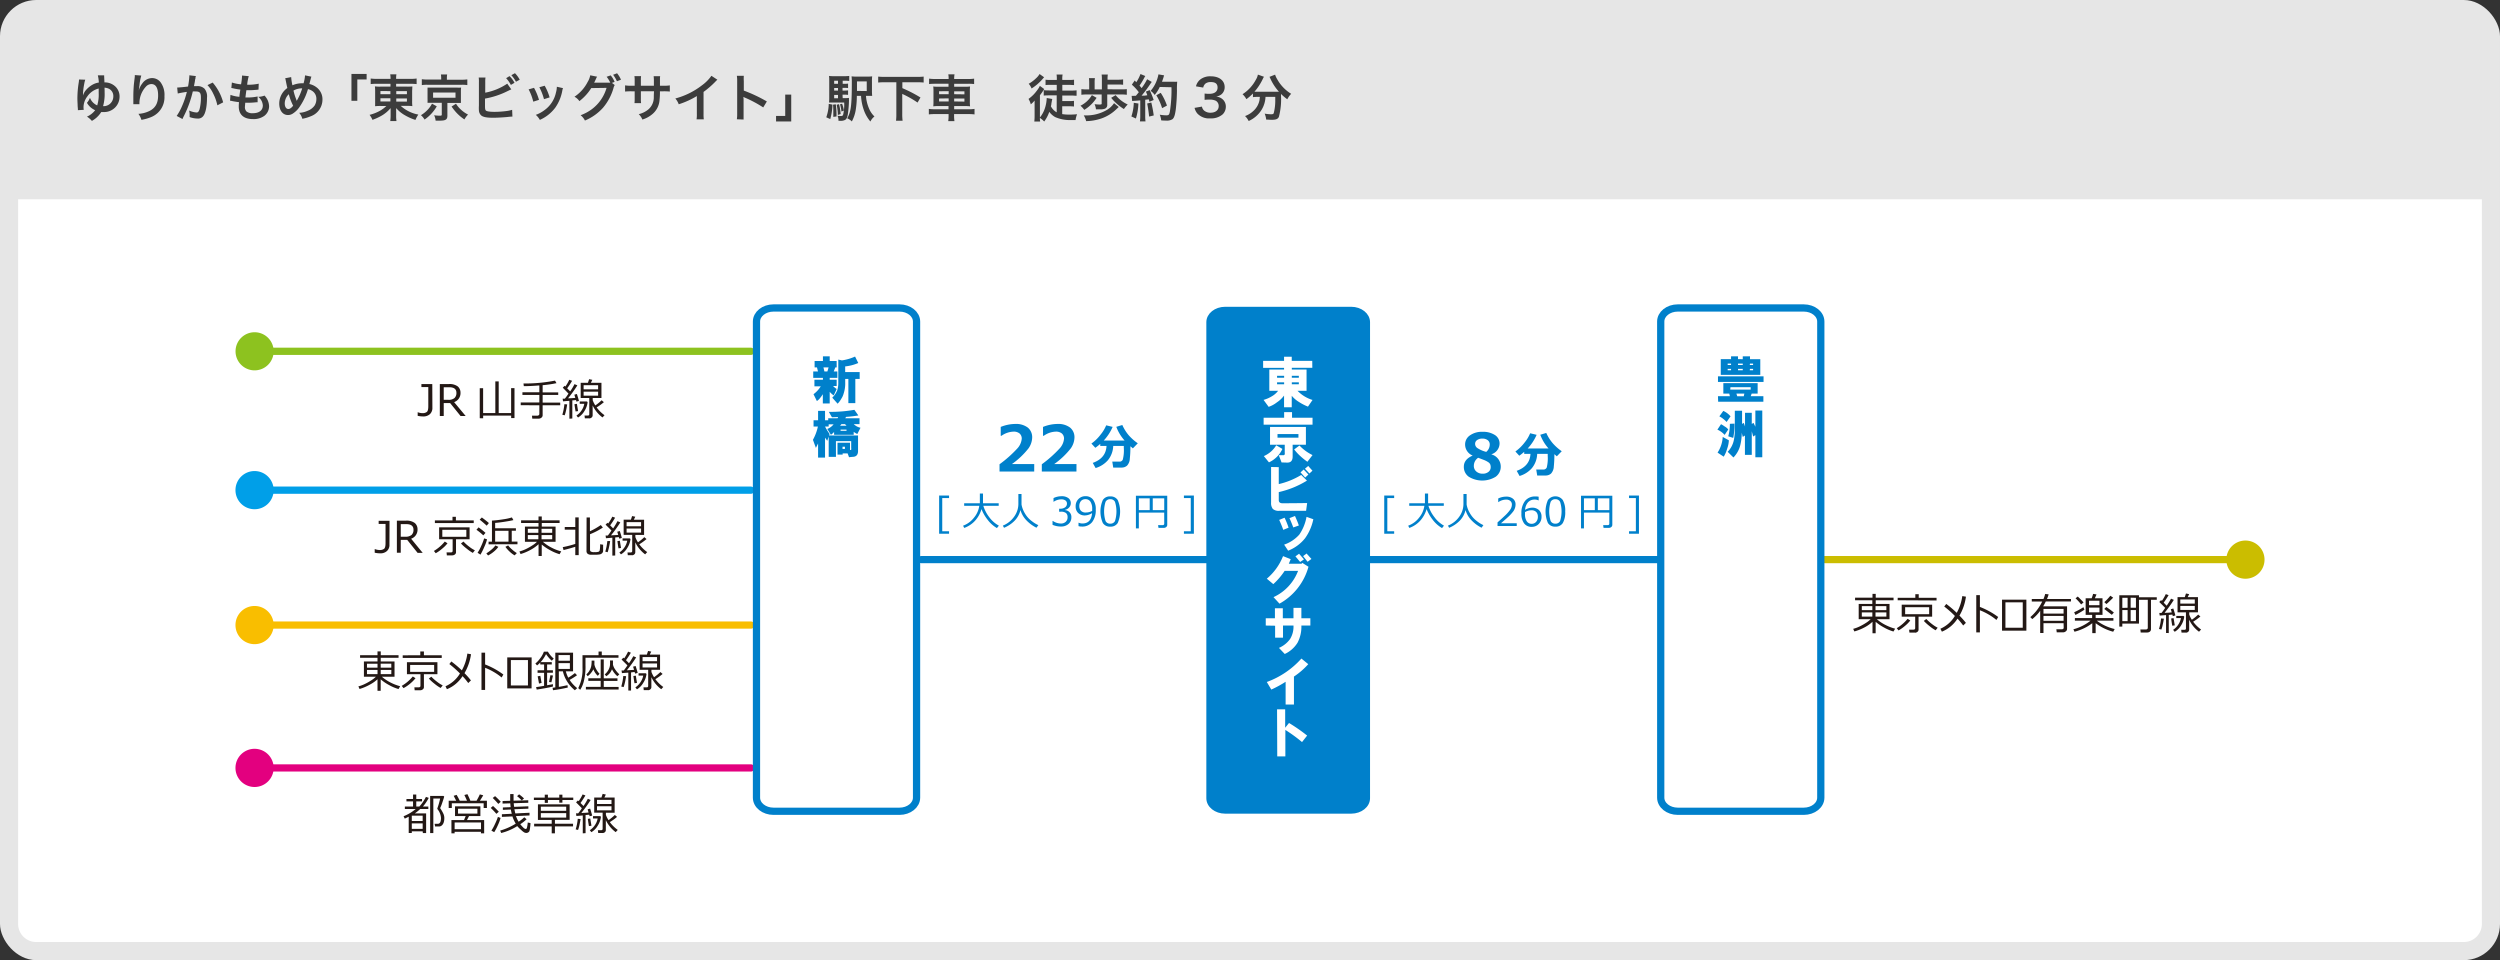 <svg xmlns="http://www.w3.org/2000/svg" width="690" height="265"><rect width="100%" height="100%" fill="#333333" stroke="none"/><defs><style>.ed3b8995-2b4a-4fb5-96ab-fba8abe08121,.eef14408-401f-4334-bef7-957e24edfa33{fill:#fff}.ed3b8995-2b4a-4fb5-96ab-fba8abe08121{stroke-linejoin:round;stroke-width:2px;stroke:#0080cb}.f80a75c7-ebcd-49ab-95d5-c3696842dbae{fill:#0080cb}</style></defs><g id="bcfcfb44-83a6-4d77-8762-eb2d98ea906e" data-name="レイヤー 2"><g id="a0b225ce-ce20-40b4-ad5e-832a4deff348" data-name="サブ"><rect width="690" height="265" rx="10" fill="#e6e6e6"/><path class="eef14408-401f-4334-bef7-957e24edfa33" d="M685 55v200a5 5 0 01-5 5H10a5 5 0 01-5-5V55z"/><path d="M23.53 22a7.35 7.35 0 00-.29 1.19 19.61 19.61 0 00-.33 2.52v.38a.8.8 0 000 .26 4.07 4.07 0 01.6-1.22 6.75 6.75 0 012-1.74 4.93 4.93 0 011.77-.61 10.48 10.48 0 00-.28-1.99h1.75v.25c0 .04.06 1.28.08 1.7a4.27 4.27 0 013.07 1.2 3.78 3.78 0 011.1 2.73 4.25 4.25 0 01-4.53 4.25 3.32 3.32 0 01-.53 0 7.1 7.1 0 01-2.58 2.45A5.78 5.78 0 0024 32.19a5.75 5.75 0 002.19-1.68.32.32 0 01.07-.1 2.18 2.18 0 01-.39-.19A4.75 4.75 0 0124 28.38a4.86 4.86 0 00.83-1.38 3.79 3.79 0 002 2.09 10.06 10.06 0 00.41-3.39v-1.27a5.37 5.37 0 00-3.11 2.15 5 5 0 00-1.08 3 3.83 3.83 0 00.07.73l-1.62.1a9.84 9.84 0 00-.07-1.09c0-.6-.07-1.4-.07-2.06a28.08 28.08 0 01.35-4.37 5.76 5.76 0 00.1-.95zm5.35 3.6a12.16 12.16 0 01-.32 3.26 1.59 1.59 0 01-.13.43h.46a2.67 2.67 0 001.18-.42 2.71 2.71 0 001.21-2.31 2.22 2.22 0 00-1.11-2 3 3 0 00-1.32-.36c.02.54.03.89.03 1.44zM39 20.85a13.13 13.13 0 00-.5 2.7 14.1 14.1 0 00-.18 1.4 1.66 1.66 0 00.08-.31 5.62 5.62 0 01.9-1.64 3.31 3.31 0 012.7-1.45 2.93 2.93 0 012.39 1.26 5.86 5.86 0 011 3.72 5.89 5.89 0 01-3.61 5.76 12.6 12.6 0 01-2.75.79 5.26 5.26 0 00-.83-1.66 7.94 7.94 0 003.07-.8c1.63-.82 2.37-2.15 2.37-4.28s-.67-3.14-1.88-3.14a2.1 2.1 0 00-1.51.74 6.75 6.75 0 00-1.77 4.53v.29H36.8a.77.77 0 000-.18v-1.99c0-1.14.08-2.69.19-3.66l.21-1.74a2.88 2.88 0 000-.47zm15.07.15a2.43 2.43 0 00-.12.43c0 .18 0 .25-.08.48s0 .29-.24 1.34a3.69 3.69 0 01-.1.52h.87a2.69 2.69 0 012.07.74 3.39 3.39 0 01.66 2.48c0 2.41-.4 4.33-1.08 5.1a1.77 1.77 0 01-1.55.63 6.65 6.65 0 01-2.16-.41v-.61a5.3 5.3 0 00-.14-1.19 5.94 5.94 0 002.05.54c.4 0 .63-.26.84-.95a12.64 12.64 0 00.36-3.19c0-1.29-.32-1.67-1.43-1.67a7.83 7.83 0 00-.81 0 28.68 28.68 0 01-.86 3 29.13 29.13 0 01-1.68 3.94l-.21.42c0 .08 0 .1-.11.24L48.76 32a14.83 14.83 0 001.45-2.64 23 23 0 001.36-4c-.71.09-2 .32-2.51.45l-.16-1.65c.51 0 2.21-.17 3-.28a21.85 21.85 0 00.36-2.83v-.27zm4.63 1.79a13.75 13.75 0 012.89 5.46l-1.6.82a12.75 12.75 0 00-1.12-3.18 8.83 8.83 0 00-1.61-2.4zm4.91 3.39a9 9 0 002.47.54c0-.51.18-1.45.25-2a15.65 15.65 0 01-2-.35l-.48-.09.15-1.51a10.65 10.65 0 002.53.5A15.9 15.9 0 0066.8 21a.92.92 0 000-.15l1.86.17a12.09 12.09 0 00-.44 2.37 14.44 14.44 0 003.19-.29l-.06 1.63-.56.06c-1 .09-1.45.11-2 .11H68c-.14 1-.18 1.3-.26 2h.68a11.3 11.3 0 002.68-.28v1.61a1.85 1.85 0 00-.42 0 20.59 20.59 0 01-2.1.13h-.9c0 .38-.07.74-.07 1a1.76 1.76 0 00.39 1.38 2.52 2.52 0 001.73.51c1.78 0 2.81-.78 2.81-2.15a3.25 3.25 0 00-1.27-2.37 5.23 5.23 0 001.74-.35 5.62 5.62 0 01.66.88 4.43 4.43 0 01.6 2.06A3.34 3.34 0 0173 31.94a5 5 0 01-3.17.93c-2.55 0-3.93-1.22-3.93-3.48a8.92 8.92 0 01.07-1.19c-.84-.11-1.39-.2-1.95-.32a3 3 0 00-.53-.09zm16.76-4.9a13.36 13.36 0 00.34 2.26 6.64 6.64 0 012.7-.56h.38a10.55 10.55 0 00.4-2.18l1.77.36a1.55 1.55 0 00-.14.39c-.2.75-.38 1.44-.43 1.64a4.75 4.75 0 011.87.84A4.11 4.11 0 0189 27.5a4.91 4.91 0 01-3.28 4.61 10.19 10.19 0 01-2.28.67 4.1 4.1 0 00-.87-1.64 6.37 6.37 0 002.28-.54 4.12 4.12 0 002-1.5 3.45 3.45 0 00.47-1.73 2.57 2.57 0 00-1-2.17 3.44 3.44 0 00-1.32-.6 16.89 16.89 0 01-2.55 5.23 6.44 6.44 0 01-1.67 1.54 2.37 2.37 0 01-1.3.38c-1.44 0-2.41-1.27-2.41-3.16a5.28 5.28 0 012.24-4.3c-.07-.21-.32-1.43-.47-2.21a2.1 2.1 0 00-.14-.48zm-1.78 7.27c0 .91.39 1.54 1 1.54.4 0 .84-.31 1.32-.91a15.24 15.24 0 01-1.2-3.18 3.56 3.56 0 00-1.12 2.55zm3.34-.74a1.05 1.05 0 01.08-.18 15.55 15.55 0 001.4-3.24A4.6 4.6 0 0081 25a16.3 16.3 0 00.84 2.65 1 1 0 01.07.21zm15.07.01v-7.41h4.19v1.53h-2.57v5.88zm7-4.69a12 12 0 00-1.69.08v-1.54a12.29 12.29 0 001.79.1h3.7a7.66 7.66 0 00-.1-1.26h1.71a7 7 0 00-.08 1.26h3.82a11.79 11.79 0 001.84-.1v1.54a16.85 16.85 0 00-1.74-.08h-3.92v.78h2.92a14.59 14.59 0 001.56-.05c0 .42-.06.88-.06 1.41v2.59a10.26 10.26 0 00.06 1.43 12.13 12.13 0 00-1.57-.07h-1.64a9.86 9.86 0 004.86 2.4 9 9 0 00-.8 1.48 14.29 14.29 0 01-2.87-1.27 9 9 0 01-2.45-2v2a9 9 0 00.09 1.59h-1.72a11.1 11.1 0 00.1-1.59v-2a9.19 9.19 0 01-2.62 2.17 15.09 15.09 0 01-2.39 1.08 6.19 6.19 0 00-.8-1.38 11.8 11.8 0 002.64-1 8.69 8.69 0 002-1.45h-1.51a11.78 11.78 0 00-1.59.07 1.84 1.84 0 010-.4v-3.63a13.87 13.87 0 00-.06-1.45 9.41 9.41 0 001.53.07h2.76v-.78zm1 2V26h2.75v-.85zm0 2V28h2.75v-.88zm4.37-1.13h2.94v-.85h-2.94zm0 2.05h2.94v-.88h-2.94zm11.18 1.3a11.28 11.28 0 01-3.37 3.65 4.72 4.72 0 00-1-1.21 8.52 8.52 0 001.82-1.46 7 7 0 001.23-1.72zm1.22-7.8a6.63 6.63 0 00-.08-1h1.73a5.57 5.57 0 00-.08 1V22h4a10.24 10.24 0 001.64-.09v1.58a8.35 8.35 0 00-1.54-.09h-9.51a8.18 8.18 0 00-1.51.09v-1.63a10.33 10.33 0 001.68.09h3.67zm-2.52 6.82h-1.26a8.83 8.83 0 00.01-1.07v-2.95a1.36 1.36 0 000-.18h8a8.29 8.29 0 001.27 0 8.62 8.62 0 00-.06 1.13v3.11h-3.73v3.5c0 1.08-.46 1.39-2.11 1.39h-1.14a4.21 4.21 0 00-.41-1.49 10.9 10.9 0 001.53.12c.48 0 .58-.06.58-.29v-3.27zm.28-1.39h6.19v-1.44h-6.19zm6.33 1.64a7.32 7.32 0 001.39 1.67 8.49 8.49 0 001.93 1.33 6.24 6.24 0 00-1 1.34 11.44 11.44 0 01-2.08-1.73 14 14 0 01-1.46-1.82zm8.06-3.04a16.14 16.14 0 006.08-2.49l1.12 1.58c-.15.06-.21.08-1 .46a22.48 22.48 0 01-6.26 2.08v1.97c0 .81.05 1.13.25 1.33s1 .36 2.39.36a26.35 26.35 0 003.25-.22 8.89 8.89 0 001.6-.34l.08 1.87a12.9 12.9 0 00-1.38.11c-1.12.11-2.87.21-3.92.21-1.75 0-2.72-.18-3.27-.6a2 2 0 01-.68-1.43 9.52 9.52 0 010-1.29v-6.5a7.07 7.07 0 00-.06-1.29H134a7.36 7.36 0 00-.07 1.3zm6.71-4.58a7.36 7.36 0 011.37 1.85l-1 .59a8.35 8.35 0 00-1.31-1.86zm1.78 1.56a9 9 0 00-1.28-1.81l1-.55a7.92 7.92 0 011.32 1.8zm4.98 1.68a15.85 15.85 0 011.37 3.32l-1.58.5a14.32 14.32 0 00-1.28-3.39zm8 .09a3 3 0 00-.2.72 11.77 11.77 0 01-1.93 4.66 10.75 10.75 0 01-4.26 3.38 5.31 5.31 0 00-1.12-1.39 9 9 0 002.38-1.29 8 8 0 003.18-4.86 6.21 6.21 0 00.25-1.61zm-5.06-.67a14.07 14.07 0 011.36 3.22l-1.55.49a15.66 15.66 0 00-1.28-3.29zm19.34-.18a2.39 2.39 0 00-.35.84 14.55 14.55 0 01-2.88 5.41 13.82 13.82 0 01-5 3.54 4.34 4.34 0 00-1.19-1.47 12.26 12.26 0 003.07-1.64 11.21 11.21 0 004.09-5.91l-4.22.06a13.82 13.82 0 01-3.28 3.6 3.69 3.69 0 00-1.36-1.21 10.7 10.7 0 003.63-4.06 5.3 5.3 0 00.72-1.86l1.91.39a2 2 0 00-.28.5c-.25.56-.35.77-.54 1.14h3.74a5 5 0 00.7 0 7.9 7.9 0 00-1-1.62l1.12-.39a6.53 6.53 0 011.08 1.81l-.74.27zm.6-1.06a9 9 0 00-1.05-1.78l1.09-.42a7.34 7.34 0 011.08 1.78zm10.2 1.24v-1.08a9.57 9.57 0 00-.07-1.55h1.8a5.49 5.49 0 00-.05.94v1.69h.9a9.31 9.31 0 001.82-.1v1.71a15.52 15.52 0 00-1.79-.07h-.94a17.14 17.14 0 01-.1 2.31 5.56 5.56 0 01-2 4 7.75 7.75 0 01-2.75 1.49 4.09 4.09 0 00-1-1.49 6.54 6.54 0 002.68-1.33 4.36 4.36 0 001.48-3.36c0-.32 0-.66.06-1.63h-3.63v2.1a7.41 7.41 0 00.06 1.18h-1.82a9.81 9.81 0 00.05-1.2V25.2h-.85a15.72 15.72 0 00-1.8.07v-1.71a9.48 9.48 0 001.83.1h.82v-1.4a7.13 7.13 0 00-.07-1.25h1.84a6.62 6.62 0 00-.06 1.21v1.44zM198 22a5.9 5.9 0 00-.51.49 24.41 24.41 0 01-3.31 2.88v6a10.07 10.07 0 00.07 1.56h-2a8 8 0 00.08-1.51v-4.91a22.71 22.71 0 01-5 2.27 5.19 5.19 0 00-.94-1.6 20.56 20.56 0 007.36-3.64 11.16 11.16 0 002.6-2.62zm5.37 10.92a9.37 9.37 0 00.09-1.57v-9a8.29 8.29 0 00-.09-1.42h1.92a10.49 10.49 0 000 1.47V25a41 41 0 016.36 3l-1 1.65a33.44 33.44 0 00-5-2.68 4.58 4.58 0 01-.48-.23 7.57 7.57 0 01.06 1v5.25zm15.01-6.81v7.41h-4.19V32h2.53v-5.89zm11.38 2.76a16.3 16.3 0 01-.61 4l-1.1-.5a11.66 11.66 0 00.68-3.7zm2.82-1.79h.57a6.91 6.91 0 001.17-.06 2.81 2.81 0 000 .54 31.53 31.53 0 01-.32 4c-.16.9-.35 1.3-.76 1.54a2.66 2.66 0 01-1.44.24h-.38v-.14a2.94 2.94 0 00-.27-1.26 5 5 0 00.9.08c.46 0 .59-.09.7-.54a13 13 0 00.25-3.18h-4.19a11.28 11.28 0 00.06-1.37v-4.28c0-.82 0-1.24-.06-1.69a12 12 0 001.57.07h2.48a13.35 13.35 0 001.53-.07v1.4a6.93 6.93 0 00-1.18-.07h-.63v.84h.42a6.09 6.09 0 001.07-.06v1.24a6.58 6.58 0 00-1.07-.06h-.46V25h.46a7.26 7.26 0 001.07-.06v1.25a6.58 6.58 0 00-1.07-.06h-.46zm-1.91 1.7a20.37 20.37 0 01.21 3.36l-.89.12v-1.3c0-.92 0-1.23-.07-2.07zm.62-6.49h-1.06v.84h1.06zm0 2h-1.06V25h1.06zm-1.06 1.92v.91h1.06v-.91zm1.34 2.54a16.2 16.2 0 01.45 2.73l-.77.25a13.6 13.6 0 00-.34-2.82zm.84-.12a8 8 0 01.49 1.87l-.66.29a9.79 9.79 0 00-.4-2zm6.6-2.17a10.55 10.55 0 00.8 3.39 6.47 6.47 0 001.54 2.3 3.85 3.85 0 00-1.12 1.39 10 10 0 01-1.8-3.14 13.51 13.51 0 01-.78-3.94h-1.16a25.32 25.32 0 01-.31 3.88 10.19 10.19 0 01-1.07 3.18 4 4 0 00-1.28-.87c1-1.71 1.27-3.48 1.27-9.58a15.8 15.8 0 00-.07-2 10.84 10.84 0 001.6.07h2.56a9.79 9.79 0 001.53-.07 11.63 11.63 0 00-.06 1.51v2.36a13.93 13.93 0 00.06 1.52h-1.24zm.21-1.33v-2.66h-2.69v2.62zm5.03-2.43a17.67 17.67 0 00-1.87.08v-1.64a16.84 16.84 0 001.87.08h8.8a17.51 17.51 0 001.88-.08v1.64a18.12 18.12 0 00-1.88-.08h-4v1.63a36.52 36.52 0 015 2.58l-.8 1.4a27.66 27.66 0 00-4.23-2.39v5.47a14.07 14.07 0 00.1 1.94h-1.82a14.26 14.26 0 00.09-1.94V22.7zm17.58-.99a6.62 6.62 0 00-.1-1.2h1.72a6.62 6.62 0 00-.1 1.2v.09h3.88a9.13 9.13 0 001.63-.1v1.5a12.38 12.38 0 00-1.59-.08h-3.92v.82h2.83a9.77 9.77 0 001.56-.07 10.85 10.85 0 00-.06 1.43v2.62a10.85 10.85 0 00.06 1.43 10.22 10.22 0 00-1.57-.07h-2.82v.87h4a9.08 9.08 0 001.62-.1v1.53a11.68 11.68 0 00-1.64-.09h-4v.37a9.64 9.64 0 00.1 1.58h-1.72a10 10 0 00.1-1.58v-.37H258a11.48 11.48 0 00-1.64.09v-1.53a9.38 9.38 0 001.62.1h3.81v-.87h-2.62a10.45 10.45 0 00-1.59.07 11.31 11.31 0 00.06-1.43v-2.6a11.65 11.65 0 00-.06-1.45 9.63 9.63 0 001.54.07h2.67v-.82h-3.77a12.48 12.48 0 00-1.59.08v-1.5a10.07 10.07 0 001.63.1h3.73zm-2.65 3.48V26h2.65v-.84zm0 2V28h2.65v-.85zm7-1.15v-.84h-2.83v.8zm0 2v-.85h-2.83V28zm25.47-1.72h-2.13c-.49 0-.91 0-1.45.07v-1.5a12.77 12.77 0 001.48.07h2.11v-1.54H290c-.52 0-1 0-1.43.06V22a11.12 11.12 0 001.43.07h1.68v-.21a6.79 6.79 0 00-.07-1.28h1.67a5.46 5.46 0 00-.09 1.25v.24H295a11.4 11.4 0 001.44-.07v1.48c-.44 0-.87-.06-1.4-.06h-1.84V25h2.48a10.56 10.56 0 001.46-.07v1.5c-.46 0-.94-.07-1.46-.07h-2.49v1.54H295a10 10 0 001.42-.07v1.57a12 12 0 00-1.42-.07h-1.83v2.16a11.76 11.76 0 001.95.14c.54 0 1 0 2.15-.1a7.41 7.41 0 00-.42 1.61h-1.41a10 10 0 01-4.22-.83 5.11 5.11 0 01-1.62-1.44 9.53 9.53 0 01-1.4 2.67 6.71 6.71 0 00-1.19-1 6.21 6.21 0 00.07 1h-1.61a14.16 14.16 0 00.08-1.62v-4.17a6.92 6.92 0 01-1.05 1.05 5.71 5.71 0 00-.63-1.5 10 10 0 002.36-2.36 5.82 5.82 0 00.77-1.24l1.22.89a4.84 4.84 0 00-.41.6 12.27 12.27 0 01-.79 1.09v6.14a7.93 7.93 0 001.41-2.66 10.06 10.06 0 00.46-2.58v-.13l1.54.27c-.07.28-.07.28-.26 1.36 0 .16 0 .28-.13.64a3.93 3.93 0 001.61 1.68zm-3.48-5l-.45.52a13.47 13.47 0 01-3 2.58 4.79 4.79 0 00-.8-1.3 9.5 9.5 0 002-1.49 4.88 4.88 0 001-1.2zM302.66 27a10.49 10.49 0 01-3.4 3.32 6.77 6.77 0 00-1.05-1.14 7.49 7.49 0 003.15-2.92zm6.75-2.34a11.25 11.25 0 001.59-.06v1.56a11.46 11.46 0 00-1.55-.09h-3.85v2.8a1.09 1.09 0 01-.68 1.14 3.5 3.5 0 01-1.26.17h-1.17a4.72 4.72 0 00-.39-1.43 12.42 12.42 0 001.39.1c.46 0 .57-.06.57-.27v-2.51h-4a11.84 11.84 0 00-1.6.09V24.6a12 12 0 001.6.08h.56v-1.89a11.06 11.06 0 00-.07-1.23h1.65a6.33 6.33 0 00-.08 1.23v1.89h2V21.9a9.67 9.67 0 00-.07-1.33h1.71a7.81 7.81 0 00-.08 1.2V22h2.84a9.52 9.52 0 001.46-.09v1.49a9.3 9.3 0 00-1.46-.07h-2.84v1.31zm-.64 4.88l-.64.59a11.21 11.21 0 01-4.21 2.59 13.77 13.77 0 01-4.14.71 5.53 5.53 0 00-.66-1.58h.45a11.2 11.2 0 005.81-1.44 6.23 6.23 0 002.1-1.94zm-.85-3.28a9.29 9.29 0 003.33 2.58 8.54 8.54 0 00-1.05 1.26 14.1 14.1 0 01-3.52-3.1zm6.28 2.31a15.69 15.69 0 01-.69 4.14l-1.25-.57a12.79 12.79 0 00.66-3.77zm-1.87-2.12a3.59 3.59 0 00.61 0h.56l.81-1a13.07 13.07 0 00-1.92-2.08l.8-1.16.42.49a10.14 10.14 0 001.16-2.27l1.33.55a5.36 5.36 0 00-.29.5 17.54 17.54 0 01-1.3 2.14c.23.28.39.45.58.7a15.92 15.92 0 001.52-2.45l1.29.75a5.33 5.33 0 00-.47.64 35.64 35.64 0 01-2.36 3.15c.82 0 .88 0 1.59-.12a7.73 7.73 0 00-.4-1l1.05-.42a22 22 0 011.1 2.73l-1.17.49c-.07-.32-.1-.43-.16-.65-.42 0-.74.08-1 .09V32a11.39 11.39 0 00.08 1.5h-1.54a9.65 9.65 0 00.09-1.5v-4.29l-1.32.1a8.93 8.93 0 00-.91.08zm5.43 1.84c.29 1.23.51 2.39.67 3.57l-1.28.31a32.57 32.57 0 00-.53-3.6zm2.33-4.29a9.46 9.46 0 01-1.4 2.21 4 4 0 00-1.12-1.13 9.3 9.3 0 001.66-2.79 9.48 9.48 0 00.5-1.77l1.57.28a4.22 4.22 0 00-.18.58c-.19.57-.24.74-.41 1.17h3.05a8.21 8.21 0 001.15 0 20.71 20.71 0 00-.07 2.43 50.63 50.63 0 01-.32 5.19c-.22 1.61-.47 2.38-.94 2.74a2.92 2.92 0 01-1.79.37c-.36 0-.8 0-1.3-.06a5.58 5.58 0 00-.4-1.57 10.57 10.57 0 001.84.18c.63 0 .78-.16.95-1a38.82 38.82 0 00.45-6.75zm.65 5.85a15.43 15.43 0 00-1.6-3.56l1.22-.67a15.73 15.73 0 011.72 3.52zm11-.43a1.83 1.83 0 00.66 1.15 2.65 2.65 0 001.69.54c1.39 0 2.27-.71 2.27-1.82a1.65 1.65 0 00-.78-1.47 3.75 3.75 0 00-1.61-.33 11.18 11.18 0 00-1.5.07v-1.74a9 9 0 001.36.07c1.4 0 2.22-.64 2.22-1.72s-.65-1.52-1.84-1.52a2.33 2.33 0 00-1.53.44 2 2 0 00-.59 1.08l-2-.34a3.43 3.43 0 011.33-2 4.51 4.51 0 012.74-.77c2.34 0 3.85 1.17 3.85 3a2.55 2.55 0 01-1 2.06 3.52 3.52 0 01-1.36.55 2.92 2.92 0 012 .94 2.71 2.71 0 01.68 1.93 3 3 0 01-.85 2 4.83 4.83 0 01-3.44 1.13 4.38 4.38 0 01-3.56-1.33 3.69 3.69 0 01-.78-1.57zM347 26.74a10 10 0 00-1.19.07v-1a14 14 0 01-1.81 1.56 5.13 5.13 0 00-1.06-1.37 10.65 10.65 0 003.68-4 4.2 4.2 0 00.56-1.41l1.68.6a3.94 3.94 0 00-.38.71 15.22 15.22 0 01-2.25 3.41 6.81 6.81 0 00.73 0h6.02a14 14 0 01-2.31-3.51c-.06-.14-.2-.42-.29-.59l1.55-.61a5.18 5.18 0 00.55 1.22 10.93 10.93 0 003.88 4.07 6.58 6.58 0 00-1.07 1.51 14.46 14.46 0 01-1.73-1.47v.47a19.12 19.12 0 01-.59 5.86c-.31.62-.81.81-2.06.81l-1.44-.07a6 6 0 00-.42-1.64 11.61 11.61 0 001.69.18c.52 0 .67-.06.8-.27a13.79 13.79 0 00.43-3.72v-.82h-2.69a7.47 7.47 0 01-1.09 3.59 8.09 8.09 0 01-3.56 3.08 4.76 4.76 0 00-1-1.37 6.51 6.51 0 002.17-1.29 5.44 5.44 0 001.84-3.19c0-.24.05-.41.08-.82z" fill="#3c3c3c"/><path stroke-linejoin="round" stroke-width="2" stroke="#8dc21f" fill="none" stroke-linecap="round" d="M70 96.96h137.24"/><path d="M70.26 102.22A5.26 5.26 0 1175.53 97a5.26 5.26 0 01-5.27 5.22z" fill="#8dc21f"/><path stroke="#009fe8" stroke-linejoin="round" stroke-width="2" fill="none" stroke-linecap="round" d="M70 135.29h137.24"/><path d="M70.26 140.55a5.27 5.27 0 115.27-5.26 5.27 5.27 0 01-5.27 5.26z" fill="#009fe8"/><path stroke="#f9be00" stroke-linejoin="round" stroke-width="2" fill="none" stroke-linecap="round" d="M70 172.52h137.24"/><path d="M70.26 177.79a5.27 5.27 0 115.27-5.27 5.27 5.27 0 01-5.27 5.27z" fill="#f9be00"/><path stroke="#e3007f" stroke-linejoin="round" stroke-width="2" fill="none" stroke-linecap="round" d="M70 211.95h137.24"/><path d="M70.26 217.21a5.27 5.27 0 115.27-5.21 5.27 5.27 0 01-5.27 5.21z" fill="#e3007f"/><path stroke="#cbbd00" stroke-linejoin="round" stroke-width="2" fill="none" stroke-linecap="round" d="M620 154.45H502.51"/><path d="M619.74 149.19a5.27 5.27 0 11-5.27 5.26 5.27 5.27 0 015.27-5.26z" fill="#cbbd00"/><path stroke="#0080cb" stroke-linejoin="round" stroke-width="2" fill="none" stroke-linecap="round" d="M254.3 154.45h204.39"/><path d="M511.8 174.28l-.32-.72a9.75 9.75 0 001.8-.67 16.72 16.72 0 001.77-1 7.25 7.25 0 001.26-1H513v-4.21h3.76v-1H512v-.72h4.81v-1.06h.89v1.06h4.92v.72h-4.92v1h3.81v4.21H518a11.61 11.61 0 002.45 1.63 13.18 13.18 0 002.61 1l-.46.78a12.28 12.28 0 01-2.61-1.11 12.69 12.69 0 01-2.31-1.57v3.16h-.87v-3.17a10.42 10.42 0 01-2.22 1.56 13.61 13.61 0 01-2.79 1.11zm2.06-5.88h2.91v-1.1h-2.91zm2.91.62h-2.91v1.16h2.91zm.87-.62h3v-1.1h-3zm3 .62h-3v1.16h3zM524 174l-.5-.62a11.68 11.68 0 003-2.59l.74.47a9.6 9.6 0 01-1.53 1.54A11.05 11.05 0 01524 174zm-.24-8.33V165h4.87v-1h.94v1h4.92v.73zm4.82 8.92H527l-.09-.81h1.19c.33 0 .49-.14.49-.43v-3.15h-3.72v-3.31h8.4v3.31h-3.75v3.57a.74.74 0 01-.3.61 1.08 1.08 0 01-.69.25zm3.87-7h-6.63v1.93h6.63zm1.78 6.37a10.8 10.8 0 01-1.67-1.15 13.93 13.93 0 01-1.59-1.44l.69-.53a12.23 12.23 0 001.58 1.41 8.8 8.8 0 001.56 1zm8.37-9.28a14 14 0 01-1.79 5.23 23.87 23.87 0 011.78 2l-.75.73a19.78 19.78 0 00-1.57-1.9 9.22 9.22 0 01-4.31 3.6l-.41-.81a8.76 8.76 0 004-3.53 27.54 27.54 0 00-2.94-2.6l.56-.71a30.53 30.53 0 012.89 2.45 13 13 0 001.53-4.62zm8.9 5.61l-.49.82a14.94 14.94 0 00-2.22-1.55 16.41 16.41 0 00-2.34-1.13v6.12h-1v-10.29h1v3.25a21.57 21.57 0 015.05 2.78zm7.78 3.78h-6.72v-8.56h6.72zm-1-.82v-7h-4.78v7zm11.27-1.25H564v2.7h-.91v-6.12a11.45 11.45 0 01-2.18 2.29l-.54-.55a12.83 12.83 0 001.69-1.75 14 14 0 001.59-2.54h-2.88v-.71H564a9.12 9.12 0 00.47-1.39l.95.11a8.92 8.92 0 01-.45 1.28h6.62v.68h-6.95c-.23.47-.47.92-.72 1.34h6.59v6.27a.81.81 0 01-.34.63 1.08 1.08 0 01-.73.28h-1.78l-.11-.85h1.54c.33 0 .49-.15.49-.44zm0-2.65v-1.28H564v1.28zm-5.56 2h5.56V170H564zm8.57 3.01l-.3-.68a12.85 12.85 0 004.74-2.38h-4.33v-.72h4.76v-.87h-1.79v-4.58h1.66c.18-.5.31-.9.4-1.22l.94.15c-.14.35-.3.71-.47 1.07h2.12v4.58h-1.89v.87h4.9v.72h-4.6a13.17 13.17 0 004.95 2.31l-.41.75a14 14 0 01-4.84-2.36v2.74h-.93V172a12.7 12.7 0 01-2.32 1.42 14.31 14.31 0 01-2.59.94zm.25-4.63l-.34-.75a18.18 18.18 0 002.55-1.4l.28.69a12 12 0 01-1.15.73c-.58.34-1.03.59-1.34.73zm1.58-2.91a14.74 14.74 0 00-1.54-1.69l.62-.49c.76.74 1.29 1.28 1.59 1.63zm2.18.21h2.88v-1.22h-2.88zm2.88.66h-2.88V169h2.88zm3.41 2l-2.08-1.62.55-.54a22.68 22.68 0 012.1 1.53zm-1.52-3l-.55-.5a14.53 14.53 0 001.67-1.77l.77.53c-.17.2-.47.49-.89.89a10.7 10.7 0 01-1 .9zm4.42 5.42v.83h-.83v-8.64h5.43v.54h4.91v.71h-1.6v8.11a.83.83 0 01-.3.66 1.15 1.15 0 01-.73.25h-1.81l-.09-.83h1.51a.58.58 0 00.38-.13.37.37 0 00.16-.31v-7.75h-2.43v6.56zm1.46-4.37V165h-1.46v2.78zm0 3.69v-3.05h-1.46v3.05zm.84-6.47v2.78h1.46V165zm0 3.42v3.05h1.46v-3.05zm8.48 5.38l-.66-.16a14.77 14.77 0 00.57-2.91l.78.06c-.07.49-.17 1.05-.32 1.67a9.69 9.69 0 01-.37 1.34zm1.29.94v-4.94l-1.75.14-.11-.73h.61c.3-.37.65-.84 1-1.4q-.28-.3-1.62-1.62l.5-.52.22.21a12.53 12.53 0 001.08-1.86l.77.28a23 23 0 01-1.35 2.07l.82.85a16.35 16.35 0 001.2-1.95l.78.33a35.11 35.11 0 01-2.57 3.58c.82 0 1.49-.07 2-.12l-.27-.88.7-.19c.22.7.41 1.34.57 1.91l-.71.2-.12-.44-1 .1v5zm1.72-2c-.1-.5-.21-1.17-.31-2l.67-.1q.12.77.33 2zm.66 1.66l-.43-.52a5.22 5.22 0 001.49-1.55 4.56 4.56 0 00.67-1.71h-1.28V170h2l.19.18a5.69 5.69 0 01-.88 2.44 5 5 0 01-1.76 1.76zm3.07.24h-1.18l-.09-.77h.88c.29 0 .43-.13.43-.39V169H601v-4.2h2l.33-1 .88.18-.4.82h2.83v4.2h-2.41v.61a6.44 6.44 0 00.72 1.44 13.28 13.28 0 001.74-1.43l.62.53a16.22 16.22 0 01-2 1.44 9.75 9.75 0 002.19 2.16l-.57.61a8.76 8.76 0 01-2.72-3.32v2.72a.8.8 0 01-.27.62 1 1 0 01-.66.24zm-1.52-8h4v-1.14h-4zm4 .63h-4v1.12h4zm-486.42-54.69a2.3 2.3 0 01-.68 1.76 2.68 2.68 0 01-1.88.64 7.42 7.42 0 01-1.5-.17v-1a4 4 0 001.3.26 1.93 1.93 0 001.22-.33c.28-.22.41-.75.41-1.59v-5.28h-1.9V106h3zm9.18 2.27h-1.41l-2.87-3.56h-1.77v3.56h-1.08V106h2.47a3.75 3.75 0 012.49.66 2.24 2.24 0 01.75 1.75 2.63 2.63 0 01-1.76 2.58zm-6.05-7.93v3.47h1.26a2.45 2.45 0 001.72-.5 1.88 1.88 0 00.52-1.44q0-1.53-2-1.53zm9.94 8.55v-8.29h.93V114h3.37v-8.73h.93V114h3.43v-6.88h.93v8.27h-.92v-.69h-7.73v.74zm11.31-3.6v-.75h5.14V109h-4.67v-.73h4.67v-1.89c-1.62.13-3.05.2-4.29.2l-.09-.74a42.81 42.81 0 008.7-.79l.41.7a28.46 28.46 0 01-3.82.56v2h4.3v.69h-4.3v2.11h4.85v.75h-4.85v2.72a.85.85 0 01-.34.7 1.2 1.2 0 01-.79.27h-1.73l-.09-.83h1.51a.55.55 0 00.36-.13.4.4 0 00.17-.32v-2.41zm12.14 2.79l-.66-.15a14.71 14.71 0 00.57-2.92l.77.06a16.9 16.9 0 01-.31 1.67 11.39 11.39 0 01-.37 1.34zm1.29.94v-4.94l-1.75.15-.11-.74h.61c.3-.37.64-.83 1-1.4l-1.58-1.63.51-.52.22.2a11.59 11.59 0 001.07-1.86l.78.28a21.26 21.26 0 01-1.36 2.08l.83.84a14.83 14.83 0 001.19-2l.79.34a35 35 0 01-2.57 3.57c.82 0 1.49-.07 2-.11l-.26-.89.7-.19q.33 1 .57 1.92l-.72.19c0-.07 0-.22-.11-.43l-1 .09v5zm1.72-2c-.1-.49-.21-1.17-.32-2l.68-.1c.08.51.19 1.17.32 2zm.66 1.66l-.43-.52a5.19 5.19 0 001.49-1.54 4.56 4.56 0 00.67-1.71H160v-.64h2l.18.18a5.63 5.63 0 01-.87 2.44 5 5 0 01-1.78 1.81zm3.06.24h-1.17l-.09-.77h.88c.28 0 .43-.13.43-.39v-4.46h-2.37v-4.19h2l.33-1 .88.18-.4.83H166v4.19h-2.41v.61a6.44 6.44 0 00.72 1.44 12.52 12.52 0 001.74-1.43l.62.53a14.31 14.31 0 01-2 1.44 9.71 9.71 0 002.18 2.16l-.56.61a8.73 8.73 0 01-2.72-3.31v2.71a.77.77 0 01-.28.62 1 1 0 01-.7.25zm-1.51-8h4v-1.14h-4zm4 .63h-4v1.12h4zm-57.59 42.23a2.27 2.27 0 01-.69 1.76 2.6 2.6 0 01-1.87.64 7.59 7.59 0 01-1.51-.17v-1h.06a4 4 0 001.29.26 2 2 0 001.23-.33c.27-.22.41-.74.41-1.58v-5.29h-1.9v-.86h3zm9.18 2.27h-1.41l-2.87-3.59h-1.78v3.56h-1.07v-8.86H112a3.75 3.75 0 012.49.66 2.24 2.24 0 01.75 1.75 2.62 2.62 0 01-1.77 2.58zm-6.06-7.93v3.47h1.27a2.51 2.51 0 001.72-.49 1.89 1.89 0 00.52-1.45q0-1.53-2-1.53zm9.65 8.03l-.5-.63a11.33 11.33 0 003-2.59l.75.48a9.18 9.18 0 01-1.53 1.53 10.18 10.18 0 01-1.72 1.21zm-.23-8.33v-.73h4.86v-1h.94v1h4.92v.73zm4.81 8.92h-1.51l-.08-.82h1.18c.33 0 .5-.14.5-.42v-3.2h-3.73v-3.3h8.41v3.3h-3.75v3.58a.75.75 0 01-.31.61 1.12 1.12 0 01-.71.25zm3.87-7.06h-6.63v1.93h6.63zm1.79 6.38a10.55 10.55 0 01-1.67-1.16 11.82 11.82 0 01-1.6-1.44l.69-.53a11.1 11.1 0 001.59 1.42 9 9 0 001.56 1zm2.89-4.84a15.8 15.8 0 00-1.89-1.54l.58-.67c.71.51 1.35 1 1.92 1.52zm-.78 5.32l-.8-.52a11.07 11.07 0 001-1.86 17.25 17.25 0 00.82-2.11l.8.27a12.91 12.91 0 01-.75 2.06 18 18 0 01-1.07 2.16zm1.72-8c-.76-.7-1.41-1.25-1.94-1.66l.6-.6c.94.7 1.59 1.21 1.94 1.54zm.4 8.26l-.5-.61a11 11 0 001.43-1.05 5.93 5.93 0 001.07-1.14l.82.39a6.87 6.87 0 01-1.29 1.35 8.05 8.05 0 01-1.53 1.02zm.12-3.11v-.73h.93v-5.82c1-.06 2-.18 3.11-.35a14.39 14.39 0 002.39-.52l.42.74c-.55.14-1.37.29-2.48.46s-1.95.28-2.56.31v1.48h5.73v.68h-1.15v3h1.58v.73zm1.81-.73h3.69v-3h-3.69zm5.38 3.78a6.52 6.52 0 01-1.34-1 8.1 8.1 0 01-1.21-1.36l.76-.39a6.5 6.5 0 001.07 1.12 8.18 8.18 0 001.33 1zm1.64-.36l-.32-.71a10.43 10.43 0 001.79-.67 15.06 15.06 0 001.77-1 6.25 6.25 0 001.27-1h-3.31v-4.2h3.75v-1h-4.81v-.73h4.81v-1.06h.9v1.06h4.92v.73h-4.92v1h3.81v4.2h-3.5a11.64 11.64 0 002.45 1.64 12.11 12.11 0 002.61 1l-.46.78a12.56 12.56 0 01-2.62-1.11 13.49 13.49 0 01-2.3-1.56v3.16h-.88v-3.25a10.43 10.43 0 01-2.22 1.57 13.47 13.47 0 01-2.74 1.15zm2-5.87h2.91v-1.11h-2.91zm2.91.62h-2.91v1.16h2.91zm.88-.62h2.94v-1.11h-2.94zm2.94.62h-2.94v1.16h2.94zm3.13 4.15l-.22-.81a27.74 27.74 0 003.46-.89v-3.93h-2.91v-.74h2.91v-2.64h.94v10.41h-.94v-2.31c-.84.27-1.92.58-3.24.91zm6.36-9h.92v3.81a19.4 19.4 0 003-1.72l.57.69a18.34 18.34 0 01-3.54 1.84v4.33a.6.6 0 00.18.43 1.67 1.67 0 001 .19 3.35 3.35 0 001.2-.12.61.61 0 00.29-.36 8.17 8.17 0 00.11-1.69l.83.12V152a.93.93 0 01-.26.66 1.23 1.23 0 01-.63.35 5.92 5.92 0 01-1.25.09h-1.18a1.39 1.39 0 01-1-.3 1 1 0 01-.27-.75zm5.81 9.59l-.65-.16a15.42 15.42 0 00.56-2.91h.78c-.07.5-.17 1.06-.31 1.67a11.84 11.84 0 01-.38 1.4zm1.3.93v-4.93l-1.76.14-.11-.74h.62c.29-.36.64-.83 1-1.4l-1.62-1.61.51-.52.21.21a13.12 13.12 0 001.14-1.89l.77.28a21.19 21.19 0 01-1.37 2.12l.83.84a17.42 17.42 0 001.19-2l.79.34a36.43 36.43 0 01-2.58 3.58l2-.12-.27-.88.7-.2q.35 1.06.57 1.92l-.71.19-.12-.43-1 .09v5zm1.71-2c-.1-.49-.21-1.17-.31-2l.67-.1c.08.51.19 1.18.33 2zm.67 1.66l-.44-.51a5.22 5.22 0 001.49-1.55 4.77 4.77 0 00.68-1.71h-1.29v-.64h2l.19.18a5.73 5.73 0 01-.88 2.45 5 5 0 01-1.75 1.78zm3.06.24h-1.18l-.08-.77h.87c.29 0 .43-.13.43-.39v-4.46h-2.36v-4.19h2l.33-1 .88.18-.4.83h2.83v4.19h-2.41v.61a6.9 6.9 0 00.72 1.44 12.59 12.59 0 001.75-1.43l.61.53a15 15 0 01-2 1.45 9.92 9.92 0 002.19 2.15l-.57.62a8.94 8.94 0 01-2.72-3.32v2.72a.78.78 0 01-.27.61 1 1 0 01-.62.25zm-1.51-8h4v-1.14h-4zm4 .63h-4V147h4zm-77.7 44.29l-.32-.72a9.66 9.66 0 001.79-.67 14.93 14.93 0 001.77-1 7 7 0 001.27-1h-3.31v-4.21h3.75v-1h-4.81v-.72h4.81v-1.06h.9v1.06H110v.72h-4.92v1h3.81v4.21h-3.5a11.61 11.61 0 002.45 1.63 12.73 12.73 0 002.61 1l-.46.78a12.56 12.56 0 01-2.62-1.11 12.94 12.94 0 01-2.3-1.57v3.16h-.88v-3.18A10.08 10.08 0 01102 189a13.53 13.53 0 01-2.76 1.16zm2.05-5.88h2.91v-1.1h-2.91zm2.91.62h-2.91v1.16h2.91zm.88-.62H108v-1.1h-2.94zm2.94.62h-2.94v1.16H108zm3.36 5.02l-.5-.62a11.51 11.51 0 003.05-2.59l.75.47a9.6 9.6 0 01-1.53 1.54 10.66 10.66 0 01-1.77 1.2zm-.23-8.33v-.73H116v-1.05h1v1.05h4.92v.73zm4.82 8.92h-1.52l-.08-.81h1.18c.33 0 .5-.14.5-.43v-3.19h-3.73v-3.31h8.41v3.31H117v3.57a.73.73 0 01-.31.61 1.06 1.06 0 01-.69.25zm3.86-7h-6.63v1.93h6.63zm1.79 6.37a10.34 10.34 0 01-1.67-1.15 11.63 11.63 0 01-1.59-1.45l.68-.52a12.39 12.39 0 001.59 1.41 8.8 8.8 0 001.56 1zm8.38-9.32a14.23 14.23 0 01-1.8 5.23 22.23 22.23 0 011.78 2l-.75.73a17.13 17.13 0 00-1.57-1.9 9.22 9.22 0 01-4.31 3.6l-.4-.81a8.75 8.75 0 004-3.53 28.42 28.42 0 00-2.93-2.6l.55-.71a30.68 30.68 0 012.9 2.45 13 13 0 001.52-4.63zm8.93 5.61l-.48.82a14.94 14.94 0 00-2.22-1.55 15.4 15.4 0 00-2.34-1.13v6.12h-1v-10.3h1v3.26a21.31 21.31 0 015.04 2.78zm7.79 3.83H140v-8.56h6.73zm-1-.82v-7H141v7zm2.42 1.15l-.18-.69c.48-.06 1.22-.18 2.21-.35v-3.6h-1.8V185h1.8v-1.6h-1.06v-.55a7.82 7.82 0 01-.88.81l-.47-.53a7.16 7.16 0 001.3-1.39 6.7 6.7 0 001.05-1.88h1.11a7.21 7.21 0 001.62 1.92l-.55.57a8.68 8.68 0 01-1.58-1.82 9.85 9.85 0 01-1.5 2.22h3.08v.65H151v1.6h1.6v.67H151v3.46l1.61-.3v.65c-.86.24-2.35.52-4.47.85zm.63-1.67l-.37-2 .73-.13.35 1.95zm3.42-.35l-.65-.08.38-1.88.71.1zm.45 2.19l-.13-.68.76-.1v-9.59h4.9v5.15h-2a7.62 7.62 0 00.67 1.76 15.61 15.61 0 001.84-1.27l.58.59a17.29 17.29 0 01-2.05 1.29 9.51 9.51 0 002.1 2.28l-.65.58a9.32 9.32 0 01-2-2.22 8.71 8.71 0 01-1.3-3h-1.12v4.29c.75-.13 1.55-.29 2.39-.47l.08.65a38.6 38.6 0 01-4.07.74zm1.52-8.14h3.13v-1.57h-3.13zm3.13.66h-3.13v1.61h3.13zm4.31-1.49v2.2a16.14 16.14 0 01-.46 4.28 7.47 7.47 0 01-1 2.37l-.55-.46a11.44 11.44 0 001.18-5.65v-3.44h4.43v-1h.89v1h4.61v.7zm.11 8.76v-.72h4.08v-1.66h-3.41v-.71h3.41V182h.85v5.22h3.78v.71h-3.78v1.66h4.1v.72zm1.49-4.66a4.72 4.72 0 01-1 1l-.37-.5a4 4 0 00.87-1.06 3.86 3.86 0 00.48-1.24 8.86 8.86 0 00.11-1.5h.76a10.17 10.17 0 010 1.06 4.33 4.33 0 00.54 1.37 4.83 4.83 0 00.88 1.19l-.48.58a4.84 4.84 0 01-1.22-1.81 4.52 4.52 0 01-.57.91zm5.14.11a4.22 4.22 0 01-1 .89l-.44-.5a3.93 3.93 0 00.78-.84 3.81 3.81 0 00.49-.93 3.36 3.36 0 00.19-.81 12.22 12.22 0 000-1.26h.82v1.16a3.74 3.74 0 00.62 1.34 7.22 7.22 0 001.14 1.32l-.54.52a5.78 5.78 0 01-1.49-1.92 4.47 4.47 0 01-.57 1.03zm3.78 3.9l-.65-.16a15.42 15.42 0 00.56-2.91l.78.06c-.07.49-.17 1.05-.31 1.67a11 11 0 01-.38 1.34zm1.3.94v-4.94l-1.76.14-.11-.73h.62c.29-.37.64-.84 1-1.4-.18-.2-.73-.74-1.62-1.62l.51-.52.21.21a12.1 12.1 0 001.08-1.87l.77.29a20.42 20.42 0 01-1.35 2.07l.83.84a16.59 16.59 0 001.19-1.94l.79.33A35.27 35.27 0 01173 185l2-.12-.27-.88.7-.19c.23.7.42 1.34.57 1.91l-.71.2-.12-.44c-.29 0-.62.07-1 .1v5zm1.71-2c-.1-.5-.2-1.17-.31-2l.67-.1q.12.77.33 2zm.67 1.66l-.44-.52a5.1 5.1 0 001.49-1.55 4.59 4.59 0 00.68-1.71h-1.29v-.63h2l.19.18a5.57 5.57 0 01-.88 2.44 5.08 5.08 0 01-1.75 1.81zm3.06.24h-1.18l-.08-.77h.87c.29 0 .43-.13.43-.4v-4.45h-2.36v-4.2h2l.33-1 .88.18-.4.82h2.83v4.2h-2.38v.61a7.43 7.43 0 00.72 1.44 14.22 14.22 0 001.75-1.43l.61.53a16.22 16.22 0 01-2 1.44 9.75 9.75 0 002.19 2.16l-.57.61a8.86 8.86 0 01-2.72-3.32v2.72a.8.8 0 01-.27.62 1 1 0 01-.65.26zm-1.51-8h4v-1.14h-4zm4 .63h-4v1.11h4zm-64.69 46.34h-3v.45h-.85v-4.49l-1.09.53-.33-.66a11.92 11.92 0 003.35-2h-3v-.67H114v-1.43h-1.82v-.66H114v-1.23h.89v1.23h1.59v.66h-1.59v1.43h.85a12.07 12.07 0 001.82-2.67l.78.27a12.86 12.86 0 01-1.61 2.4h1.49v.67h-2.24a11.64 11.64 0 01-1.48 1.21h3.11v5.43h-.9zm0-2.86v-1.47h-3v1.47zm-3 2.18h3v-1.51h-3zm6.44-.64l-.15-.77h1a.7.7 0 00.38-.18 1.06 1.06 0 00.28-.54 3.37 3.37 0 00.1-.91 4.23 4.23 0 00-1-2.44.31.31 0 010-.1.22.22 0 010-.09 19.83 19.83 0 00.77-2.71h-1.88v9.54h-.88v-10.26h3.68l.2.19q-.09.4-.51 1.62a12.85 12.85 0 01-.61 1.56 11.07 11.07 0 01.88 1.52 2.9 2.9 0 01.27 1.09v.13a3.8 3.8 0 01-.13 1.08 2 2 0 01-.34.72 1.32 1.32 0 01-.44.39 1.16 1.16 0 01-.46.14h-1.07zm5.82-7.13l-.7-1.36.8-.26a17.5 17.5 0 01.87 1.62h2c-.31-.72-.55-1.24-.73-1.58l.85-.23c.39.8.66 1.4.81 1.81h1.71a17.55 17.55 0 00.9-1.75l.94.25c-.17.32-.48.82-.92 1.5h1.94v2h-.9v-1.29h-8.79V223h-.86v-2zm6.84 8.58h-7.28v.42h-.88v-3.67h3.48l.46-1.1h-2.95v-2.68h7v2.68h-3.13l-.57 1.1h4.74V230h-.9zm-7.28-.73h7.28V227h-7.28zm6.29-5.64h-5.35v1.34h5.35zm5.23 1.41a19.11 19.11 0 00-1.56-1.63l.63-.54a21.9 21.9 0 011.6 1.59zm-.57 5.07l-.8-.44a13.88 13.88 0 001-1.85 14.7 14.7 0 00.79-1.94l.74.29a11.86 11.86 0 01-.71 1.92 15.48 15.48 0 01-1.05 2.02zm1.1-7.81a20.77 20.77 0 00-1.54-1.64l.65-.51a19.34 19.34 0 011.57 1.57zm5.26 6.11a15.27 15.27 0 01-4.46 1.92l-.28-.67a17 17 0 004.29-1.91 9.74 9.74 0 01-.91-2l-2.91.13v-.73l2.73-.13a10.67 10.67 0 01-.25-1.17l-2.21.09v-.66l2.15-.08c-.05-.37-.08-.72-.11-1.06l-2.12.07v-.71l2.1-.06v-1.85h.93v1.82l4.06-.12v.7l-4 .12c0 .39.06.74.1 1l3.93-.15v.66l-3.85.15c.07.41.15.79.25 1.16l3.92-.19v.75l-3.75.17a8.22 8.22 0 00.74 1.56 11.48 11.48 0 001.56-1.23l.64.53a11.19 11.19 0 01-1.74 1.38 8.05 8.05 0 00.81.91 1.2 1.2 0 00.67.41.37.37 0 00.33-.26 7.5 7.5 0 00.24-1.53l.76.16c0 .5-.07 1-.13 1.41a3.45 3.45 0 01-.17.83.78.78 0 01-.31.32.89.89 0 01-.54.16 1.22 1.22 0 01-.58-.15 4.59 4.59 0 01-.85-.68 8.56 8.56 0 01-1.07-1.06zm1.21-7.08a11.64 11.64 0 00-1.29-1.17l.56-.5a10.8 10.8 0 011.36 1.14zm11.23-.12v.75h-.86v-.75h-3.14v.79h-.87v-.79h-3v-.66h3v-.8h.87v.8h3.14v-.8h.86v.8h3v.66zm-2.95 9.21v-1.92h-4.85v-.73h4.85v-1.06h-3.81V222h8.75v4.29h-4.06v1.06h5v.73h-5V230zm-3-6.22h7v-1.14h-7zm7 .64h-7v1.24h7zm3.27 4.64l-.66-.15a14.71 14.71 0 00.57-2.92l.78.06c-.07.5-.17 1-.31 1.67a11 11 0 01-.38 1.34zm1.3.94v-4.94l-1.76.15-.11-.74h.62c.29-.37.64-.83 1-1.4l-1.6-1.63.51-.52.21.2a12.53 12.53 0 001.08-1.86l.77.28a21.19 21.19 0 01-1.35 2.08l.83.84a17.42 17.42 0 001.19-2l.78.34a35 35 0 01-2.57 3.57c.82 0 1.49-.07 2-.11l-.27-.89.7-.19c.23.71.41 1.34.57 1.92l-.71.19-.12-.43-1 .09v5zm1.71-2c-.1-.49-.21-1.17-.31-2l.67-.1c.08.51.19 1.17.33 2zm.66 1.66l-.43-.52a5.07 5.07 0 001.49-1.54 4.56 4.56 0 00.67-1.71h-1.28v-.64h2l.19.18a5.65 5.65 0 01-.88 2.44 4.94 4.94 0 01-1.76 1.81zm3.07.24h-1.18l-.09-.77h.88c.29 0 .43-.13.43-.39v-4.44H164v-4.19h2l.33-1 .88.18-.4.83h2.83v4.19h-2.41v.61a6.9 6.9 0 00.72 1.44 13.36 13.36 0 001.75-1.43l.61.53a14.31 14.31 0 01-2 1.44 9.75 9.75 0 002.19 2.16l-.57.61a8.82 8.82 0 01-2.72-3.31v2.71a.78.78 0 01-.27.62 1 1 0 01-.65.23zm-1.51-8h4v-1.14h-4zm4 .63h-4v1.12h4z" fill="#231815"/><path class="ed3b8995-2b4a-4fb5-96ab-fba8abe08121" d="M208.79 88.75c0-2.07 2.1-3.75 4.7-3.75h34.78c2.59 0 4.7 1.68 4.7 3.75v131.4c0 2.08-2.11 3.76-4.7 3.76h-34.78c-2.6 0-4.7-1.68-4.7-3.76z"/><path class="f80a75c7-ebcd-49ab-95d5-c3696842dbae" d="M230.93 101.41h-.38l-.44 1.11h1v1.78H229v.5h1.92v1.73h-1a5.32 5.32 0 001 .83l-.82 1.78a5.92 5.92 0 01-1.1-1v3.22h-1.9v-2.56a10.28 10.28 0 01-.71 1 3.86 3.86 0 01-.93.89l-.93-1.89a7.83 7.83 0 002-2.17h-1.75v-1.83h2.35v-.5h-2.68v-1.78h1.31l-.27-1.11h-.66v-1.78h2.3v-1.28H229v1.28h1.91zm-3.66 0l.27 1.11h.82l.33-1.11zm4.1 4.17v-6.34l1 .23a13.79 13.79 0 003.63-1.06l.88 1.78a12.27 12.27 0 01-3.61.94v1.56h4v1.89h-1.2v6.68h-1.92v-6.68h-.87v1a8.93 8.93 0 01-.44 3.06 4.93 4.93 0 01-.66 1.45 6.09 6.09 0 01-1 1.33l-1.48-1.67a5.63 5.63 0 001.37-2 6.42 6.42 0 00.3-2.17zm5.25 14.21a5.18 5.18 0 01-1-.61v.82h-5.41v-.78a4.63 4.63 0 01-.88.78l-1-1.61a4.18 4.18 0 001.75-1.28h-1.37v.61h-1a15.1 15.1 0 001.26 2.06l-.66 1.89-.6-.89v5.51h-1.92v-3.9l-.6 1.23-.82-2.23a13.2 13.2 0 001.37-3.67h-1.2V116h1.25v-2.6h1.92v2.6h.88v-.55h2.57l.16-.34-1.7.06-.87-1.5a37.69 37.69 0 007.06-.56l1.09 1.56a33.65 33.65 0 01-3.39.39l-.22.39h3.94v1.61h-1.59a3.65 3.65 0 001.86 1zm-2.29 6.4l-.39-1.06h-1.37v.34h-1.42v-3.28h3.45v2a.28.28 0 00.33-.11.36.36 0 000-.33v-2h-4.21v4.34h-2v-5.9h8.1v4.29c0 1.07-.51 1.61-1.53 1.61zm-1.1-9.12h-1a3 3 0 01-.39.44h1.81zM232 118.9h1.64v-.33H232zm1.2 5v-.61h-.66v.61z"/><path d="M333.45 88.92c0-2.07 2.1-3.75 4.7-3.75h34.78c2.59 0 4.7 1.68 4.7 3.75v131.4c0 2.07-2.11 3.75-4.7 3.75h-34.78c-2.6 0-4.7-1.68-4.7-3.75z" stroke-miterlimit="10" fill="#0080cb" stroke="#0080cb"/><path class="eef14408-401f-4334-bef7-957e24edfa33" d="M362.2 101.51h-5.66v.49h4.07v5.87h-2.48a9.62 9.62 0 004.13 2.52l-1.26 1.84a14.06 14.06 0 01-2.54-1.32 7.78 7.78 0 01-1.94-1.68v3.17h-2.12v-3.23a7.46 7.46 0 01-1.95 1.86 7.75 7.75 0 01-2.3 1.26l-1.41-1.92a8.83 8.83 0 002.3-1 5.62 5.62 0 001.71-1.5h-2.42V102h4.07v-.47h-5.78v-1.94h5.78v-1.14h2.12v1.14h5.66zm-9.73 2.75h1.95v-.54h-1.95zm0 1.8h1.95v-.54h-1.95zm4.07-1.8h1.94v-.54h-1.94zm0 1.8h1.94v-.54h-1.94zm-7.78 11.15v-1.92h5.66v-1.55h2.18v1.55h5.66v1.92zm3.48 5.69l1.71 1a7.55 7.55 0 01-3.72 3.71l-1.41-1.73a7.45 7.45 0 003.42-2.98zm1.47 4.73l-.77-2H354c.48.08.67-.14.59-.66v-2.22h-4.06v-4.91h9.9v4.91h-3.66V126q0 1.68-1.47 1.68zm-1.12-6.83h5.78v-1h-5.78zm6.07 2.16a12.12 12.12 0 003.6 2.64l-1.42 1.85a19.19 19.19 0 01-2.06-1.67 14 14 0 01-1.59-1.74zm-5.72 5.97v4.68a21.06 21.06 0 006.19-2.52l1.59 1.56a25.48 25.48 0 01-7.78 3.17V138c0 .6.34.9 1 .9q2.76 0 6.83-.06l-.29 2.15H353a2.34 2.34 0 01-1.71-.54 2.61 2.61 0 01-.47-1.73v-9.83zm6 1.44l.88-.78 1.3 1.38-.89.84zm1.23-1l.89-.77 1.18 1.31-.83.78zm-7.11 14.12l1.48-.6a21.33 21.33 0 011.11 2.75l-1.47.6c-.31-.88-.69-1.79-1.12-2.75zm1.36 6.83a9.88 9.88 0 004.18-2.76 12.55 12.55 0 002-4.91l1.88.66a13.69 13.69 0 01-2.3 5.27 11.24 11.24 0 01-4.65 3.41zm1.47-7.31l1.53-.6c.51 1.16.87 2 1.06 2.63l-1.53.54c-.35-.95-.71-1.81-1.06-2.58zm-6.25 16.71a15.58 15.58 0 004.48-6.23l2.12.84-.53 1.26h3.54l.18-.24 1.71 1.07a16.69 16.69 0 01-8 10.19l-1.65-1.8a13.08 13.08 0 006.78-7.25h-3.71a19.16 19.16 0 01-3.13 3.66zm7.9-6.17l1-.72 1.36 1.56-1.06.72zm2.12-.06l.95-.72 1.35 1.5-1.06.78zm-10.31 19.16v-2h2.53v-2.76h2.18v2.76H357v-2.88h2.18v2.88h2.48v2h-2.48a9.45 9.45 0 01-1.06 4.74 8.16 8.16 0 01-3.53 3.11l-1.6-1.68a7.41 7.41 0 003.07-2.45 6.49 6.49 0 00.94-3.72h-2.89V176h-2.18v-3.3zm.29 15.58a23.69 23.69 0 009.55-6.47l1.89 1.55a20.35 20.35 0 01-3.95 3.42v7.72h-2.3v-6.28a29.69 29.69 0 01-3.95 2.15zm2.83 7.54h2.24v5.09l1.06-1.32a47.71 47.71 0 015 3.48l-1.41 1.79a41.8 41.8 0 00-4.6-3.35v7.31h-2.24z"/><path class="ed3b8995-2b4a-4fb5-96ab-fba8abe08121" d="M458.36 88.75c0-2.07 2.1-3.75 4.7-3.75h34.78c2.6 0 4.7 1.68 4.7 3.75v131.4c0 2.08-2.1 3.76-4.7 3.76h-34.78c-2.6 0-4.7-1.68-4.7-3.76z"/><path class="f80a75c7-ebcd-49ab-95d5-c3696842dbae" d="M474.16 105.42v-1.56h12.58v1.56zm0 3.94h3.29l-.17-.72h-1.64v-2.89h9.47v2.89h-1.65l-.27.72h3.5v1.51h-12.48zm.77-5.89v-4.34h2.84v-.78h1.92v.78H481v-.78h2v.78h2.84v4.34zm1.91-2.73h.93v-.38h-.93zm0 1.45h.93v-.39h-.93zm.71 5.34h5.64v-.67h-5.59zm1.7 1.11l.22.72h1.81l.16-.72zm.44-7.9H481v-.38h-1.31zm0 1.45H481v-.39h-1.31zm3.23-1.45h.93v-.38H483zm0 1.45h.93v-.39H483zM477 118.53l-1 1.5a5.81 5.81 0 00-2-1.45l1-1.5a7.23 7.23 0 011 .62 3.42 3.42 0 011 .83zm-1.53 2.06l1.7.94a8.13 8.13 0 01-.5 2.39 8 8 0 01-.93 2.12l-1.69-1.12a8.72 8.72 0 001.42-4.33zm-.93-5.68l1.09-1.5a5.55 5.55 0 012 1.5l-1.09 1.56a6.16 6.16 0 00-.83-.78 6.24 6.24 0 00-1.17-.78zm4.27 3.45v-5h2V117l.49-.28.33 1v-3.79h1.86V117l.49-.28.5 1.06v-4.48h1.91v12.9h-1.91v-6.11l-.61.39-.38-1.45v6.51h-1.89v-5.34l-.6.39-.28-1.17a14.06 14.06 0 01-.43 3.56 7.4 7.4 0 01-1.86 3.28l-1.59-1.56a6.5 6.5 0 001.7-3.22 14.42 14.42 0 00.27-3.12zm-.11-1.44a17.51 17.51 0 01-.33 3.94l-1.37-.44a12.4 12.4 0 00.44-3.45zm-193.26 13.22h-9.57v-2a33.11 33.11 0 004.88-4.33 4.56 4.56 0 001.25-2.71 1.84 1.84 0 00-.6-1.46 2.47 2.47 0 00-1.65-.51 6.05 6.05 0 00-3.34 1.15h-.21v-2.45a11 11 0 014-.82 5.37 5.37 0 013.47 1 3.42 3.42 0 011.21 2.79 5.43 5.43 0 01-1 2.93 21.84 21.84 0 01-4.6 4.36h6.17zm11.66 0h-9.56v-2a33.11 33.11 0 004.88-4.33 4.56 4.56 0 001.25-2.71 1.84 1.84 0 00-.6-1.46 2.48 2.48 0 00-1.66-.51 6.05 6.05 0 00-3.33 1.15h-.21v-2.45a11 11 0 014-.82 5.39 5.39 0 013.47 1 3.42 3.42 0 011.21 2.79 5.43 5.43 0 01-1 2.93 21.84 21.84 0 01-4.6 4.36h6.16zm10.15-7.06a6.58 6.58 0 01-1.47 3.94 7.28 7.28 0 01-3.39 2.16l-.79-1.42c2.43-.87 3.69-2.43 3.8-4.68h-1.73v-.57a14.61 14.61 0 01-1.36 1.08l-1.08-1.17a11.62 11.62 0 002.56-2.5 9.89 9.89 0 001.52-2.53l1.78.43a13.23 13.23 0 01-2.46 3.77h5.76a11.86 11.86 0 01-2.29-3.79l1.66-.5a11.7 11.7 0 001.78 2.85 14 14 0 002.49 2.2l-1.36 1.4-.68-.59a30 30 0 01-.16 3.41 3 3 0 01-.76 1.94 2.22 2.22 0 01-1.55.54h-2.27l-.26-1.64h2a.93.93 0 00.9-.56 10.18 10.18 0 00.28-3.22v-.55zm-45.31 24.23h-2.74v-10.54h2.74v.69h-1.88v9.16h1.88zm13.75-2.23l-.54.67a8.81 8.81 0 01-2.58-2.31 11.67 11.67 0 01-1.68-2.93 8.09 8.09 0 01-1.71 3.14 7.47 7.47 0 01-3.06 2.06l-.31-.62a6.74 6.74 0 003-2.2 6.45 6.45 0 001.47-3.28h-4.17v-.71h4.33v-2.69h.87v2.69h4.33v.71h-4.24a9.86 9.86 0 001.6 3.09 8.19 8.19 0 002.69 2.38zm5.95-4.31a6.19 6.19 0 01-1.66 3 8.66 8.66 0 01-2.87 1.9l-.33-.6a7 7 0 003.22-2.6 6 6 0 001.07-3.29v-2.84h.87v2.91a7.18 7.18 0 00.93 2.44 7 7 0 001.87 2.11 8.73 8.73 0 001.84 1.14l-.52.71a10 10 0 01-2.89-2.17 6.89 6.89 0 01-1.53-2.71zm8.86 4.08v-1.08h.08a3.92 3.92 0 002.21.72 1.9 1.9 0 001.35-.47 1.66 1.66 0 00.51-1.29 1.43 1.43 0 00-.44-1.14 2.25 2.25 0 00-1.43-.36h-.46v-.82h.35A2.2 2.2 0 00294 140a1.24 1.24 0 00.48-1 1 1 0 00-.42-.87 1.91 1.91 0 00-1.17-.31 3.8 3.8 0 00-2.12.7v-1.05a5 5 0 012.2-.51 3 3 0 011.9.52 1.69 1.69 0 01.67 1.41 1.71 1.71 0 01-.45 1.16 2 2 0 01-1.12.66v.08a1.88 1.88 0 011.73 2 2.34 2.34 0 01-.79 1.82 3 3 0 01-2.05.71 5.7 5.7 0 01-2.36-.47zm7.17.36v-.94h.07a2.34 2.34 0 001 .21c1.62 0 2.51-.95 2.67-2.86a3.76 3.76 0 01-1.94.64 2.58 2.58 0 01-1.89-.67 2.45 2.45 0 01-.7-1.86 2.71 2.71 0 01.78-2 2.62 2.62 0 011.93-.78 2.53 2.53 0 012.08.93 4.32 4.32 0 01.76 2.77 5.33 5.33 0 01-1 3.45 3.45 3.45 0 01-2.85 1.23 2.88 2.88 0 01-.91-.12zm3.77-4.26v-.48a3.5 3.5 0 00-.48-2 1.54 1.54 0 00-1.37-.7 1.59 1.59 0 00-1.24.51 2.06 2.06 0 00-.46 1.41 1.91 1.91 0 00.43 1.27 1.76 1.76 0 001.41.49 3.47 3.47 0 001.71-.45zm5 4.4a2.28 2.28 0 01-2.06-1 7.94 7.94 0 010-6.34 2.27 2.27 0 012.06-1 2.29 2.29 0 012.05 1 7.94 7.94 0 010 6.34 2.26 2.26 0 01-2.05 1zm0-7.57a1.38 1.38 0 00-1.31.73 8.95 8.95 0 000 5.29 1.38 1.38 0 001.31.73 1.37 1.37 0 001.3-.73 8.91 8.91 0 000-5.28 1.37 1.37 0 00-1.3-.74zm14.88 3.7h-7v4.35h-.81v-9h8.65v8a.77.77 0 01-.27.62 1 1 0 01-.69.24h-1.46l-.11-.76h1.26a.39.39 0 00.44-.44zm-7-.68h3v-3.26h-3zm3.84 0h3.17v-3.26h-3.17zm11.35 6.51h-2.75v-.69h1.89v-9.16h-1.89v-.69h2.75zm76.96-21.57a3.29 3.29 0 01-2.1-3.06 3 3 0 011.31-2.5 5.66 5.66 0 013.45-1 6 6 0 013.47.89 2.76 2.76 0 011.28 2.38 3.15 3.15 0 01-2.23 2.92v.05a3.48 3.48 0 012.56 3.35 3.4 3.4 0 01-1.4 2.81 7.1 7.1 0 01-7.43 0 3.27 3.27 0 01-1.36-2.73c-.02-1.38.82-2.43 2.45-3.11zm1.49.61a2.67 2.67 0 00-1.18 2.19 2 2 0 00.69 1.6 2.6 2.6 0 001.77.6 2.44 2.44 0 001.56-.49 1.6 1.6 0 00.63-1.33 2.05 2.05 0 00-.14-.78 1.46 1.46 0 00-.57-.6 5.46 5.46 0 00-.76-.42c-.23-.12-.9-.36-1.96-.77zm3.21-3.67a1.46 1.46 0 00-.56-1.19 2.37 2.37 0 00-1.48-.44 2.41 2.41 0 00-1.43.4 1.24 1.24 0 00-.57 1.06 1.42 1.42 0 00.62 1.15 8 8 0 002.45 1.06 2.65 2.65 0 00.97-2.04zm13.09 2.59a6.51 6.51 0 01-1.46 3.94 7.26 7.26 0 01-3.4 2.16l-.79-1.42c2.43-.87 3.69-2.43 3.8-4.68h-1.73v-.57a13.4 13.4 0 01-1.36 1.08l-1.07-1.17a12.07 12.07 0 002.56-2.5 9.8 9.8 0 001.51-2.53l1.79.43a13.25 13.25 0 01-2.47 3.77h5.76a11.66 11.66 0 01-2.28-3.79l1.65-.5a11.71 11.71 0 001.79 2.85 13.6 13.6 0 002.48 2.2l-1.36 1.4-.67-.59a32.52 32.52 0 01-.16 3.41 3.05 3.05 0 01-.76 1.94 2.23 2.23 0 01-1.55.54h-2.27l-.27-1.64h2a1 1 0 00.9-.56 10.65 10.65 0 00.27-3.22v-.55zm-39.47 22.04h-2.74v-10.54h2.74v.69h-1.89v9.16h1.89zm13.75-2.23l-.54.67a8.81 8.81 0 01-2.58-2.31 11.67 11.67 0 01-1.68-2.93 8.09 8.09 0 01-1.71 3.14 7.47 7.47 0 01-3.06 2.06l-.31-.62a6.74 6.74 0 003-2.2 6.63 6.63 0 001.47-3.28h-4.18v-.71h4.33v-2.69h.88v2.69h4.33v.71h-4.24a9.66 9.66 0 001.63 3.09 8.19 8.19 0 002.66 2.38zm5.95-4.31a6.27 6.27 0 01-1.66 3 8.77 8.77 0 01-2.87 1.9l-.33-.6a7 7 0 003.22-2.6 6 6 0 001.06-3.29v-2.84h.88v2.91a6.78 6.78 0 00.93 2.44 7 7 0 001.87 2.11 8.71 8.71 0 001.83 1.14l-.51.71a10 10 0 01-2.89-2.17 6.65 6.65 0 01-1.53-2.71zm14.13 4.41h-5.3v-1c.56-.49 1.19-1.06 1.89-1.72a10.73 10.73 0 001.56-1.72 2.59 2.59 0 00.51-1.48 1.27 1.27 0 00-.43-1 1.73 1.73 0 00-1.17-.37 3.81 3.81 0 00-2.12.69h-.05v-1a5 5 0 012.2-.51 2.83 2.83 0 011.89.59 2 2 0 01.69 1.61 3 3 0 01-.18 1 3.06 3.06 0 01-.55 1 10.89 10.89 0 01-.89 1c-.35.36-1.15 1.07-2.4 2.15h4.35zm6.05-8.08v1h-.07a2.23 2.23 0 00-1-.22 2.43 2.43 0 00-1.86.75 3.46 3.46 0 00-.81 2.09 3.77 3.77 0 011.94-.6 2.65 2.65 0 011.87.65 2.37 2.37 0 01.72 1.86 2.71 2.71 0 01-.78 2 2.62 2.62 0 01-1.94.78 2.49 2.49 0 01-2.08-.95 4.35 4.35 0 01-.75-2.75 5.37 5.37 0 011-3.45 3.46 3.46 0 012.85-1.23 3.18 3.18 0 01.91.07zm-3.77 4.25v.53a3.43 3.43 0 00.49 2 1.57 1.57 0 001.35.69A1.61 1.61 0 00424 144a2.07 2.07 0 00.45-1.42 1.83 1.83 0 00-.42-1.24 1.8 1.8 0 00-1.42-.5 3.39 3.39 0 00-1.71.51zm8.39 4a2.27 2.27 0 01-2.06-1 7.94 7.94 0 010-6.34 2.56 2.56 0 014.1 0 5.92 5.92 0 01.67 3.16 6 6 0 01-.66 3.18 2.26 2.26 0 01-2.05 1zm0-7.57a1.38 1.38 0 00-1.31.73 8.95 8.95 0 000 5.29 1.38 1.38 0 001.31.73 1.37 1.37 0 001.3-.73 8.91 8.91 0 000-5.28 1.38 1.38 0 00-1.3-.74zm14.88 3.7h-7v4.35h-.81v-9H445v8a.77.77 0 01-.27.62 1 1 0 01-.69.24h-1.46l-.11-.76h1.25a.39.39 0 00.45-.44zm-7-.68h3v-3.26h-3zm3.83 0h3.18v-3.26H441zm11.35 6.51h-2.74v-.69h1.89v-9.16h-1.89v-.69h2.74z"/></g></g></svg>
